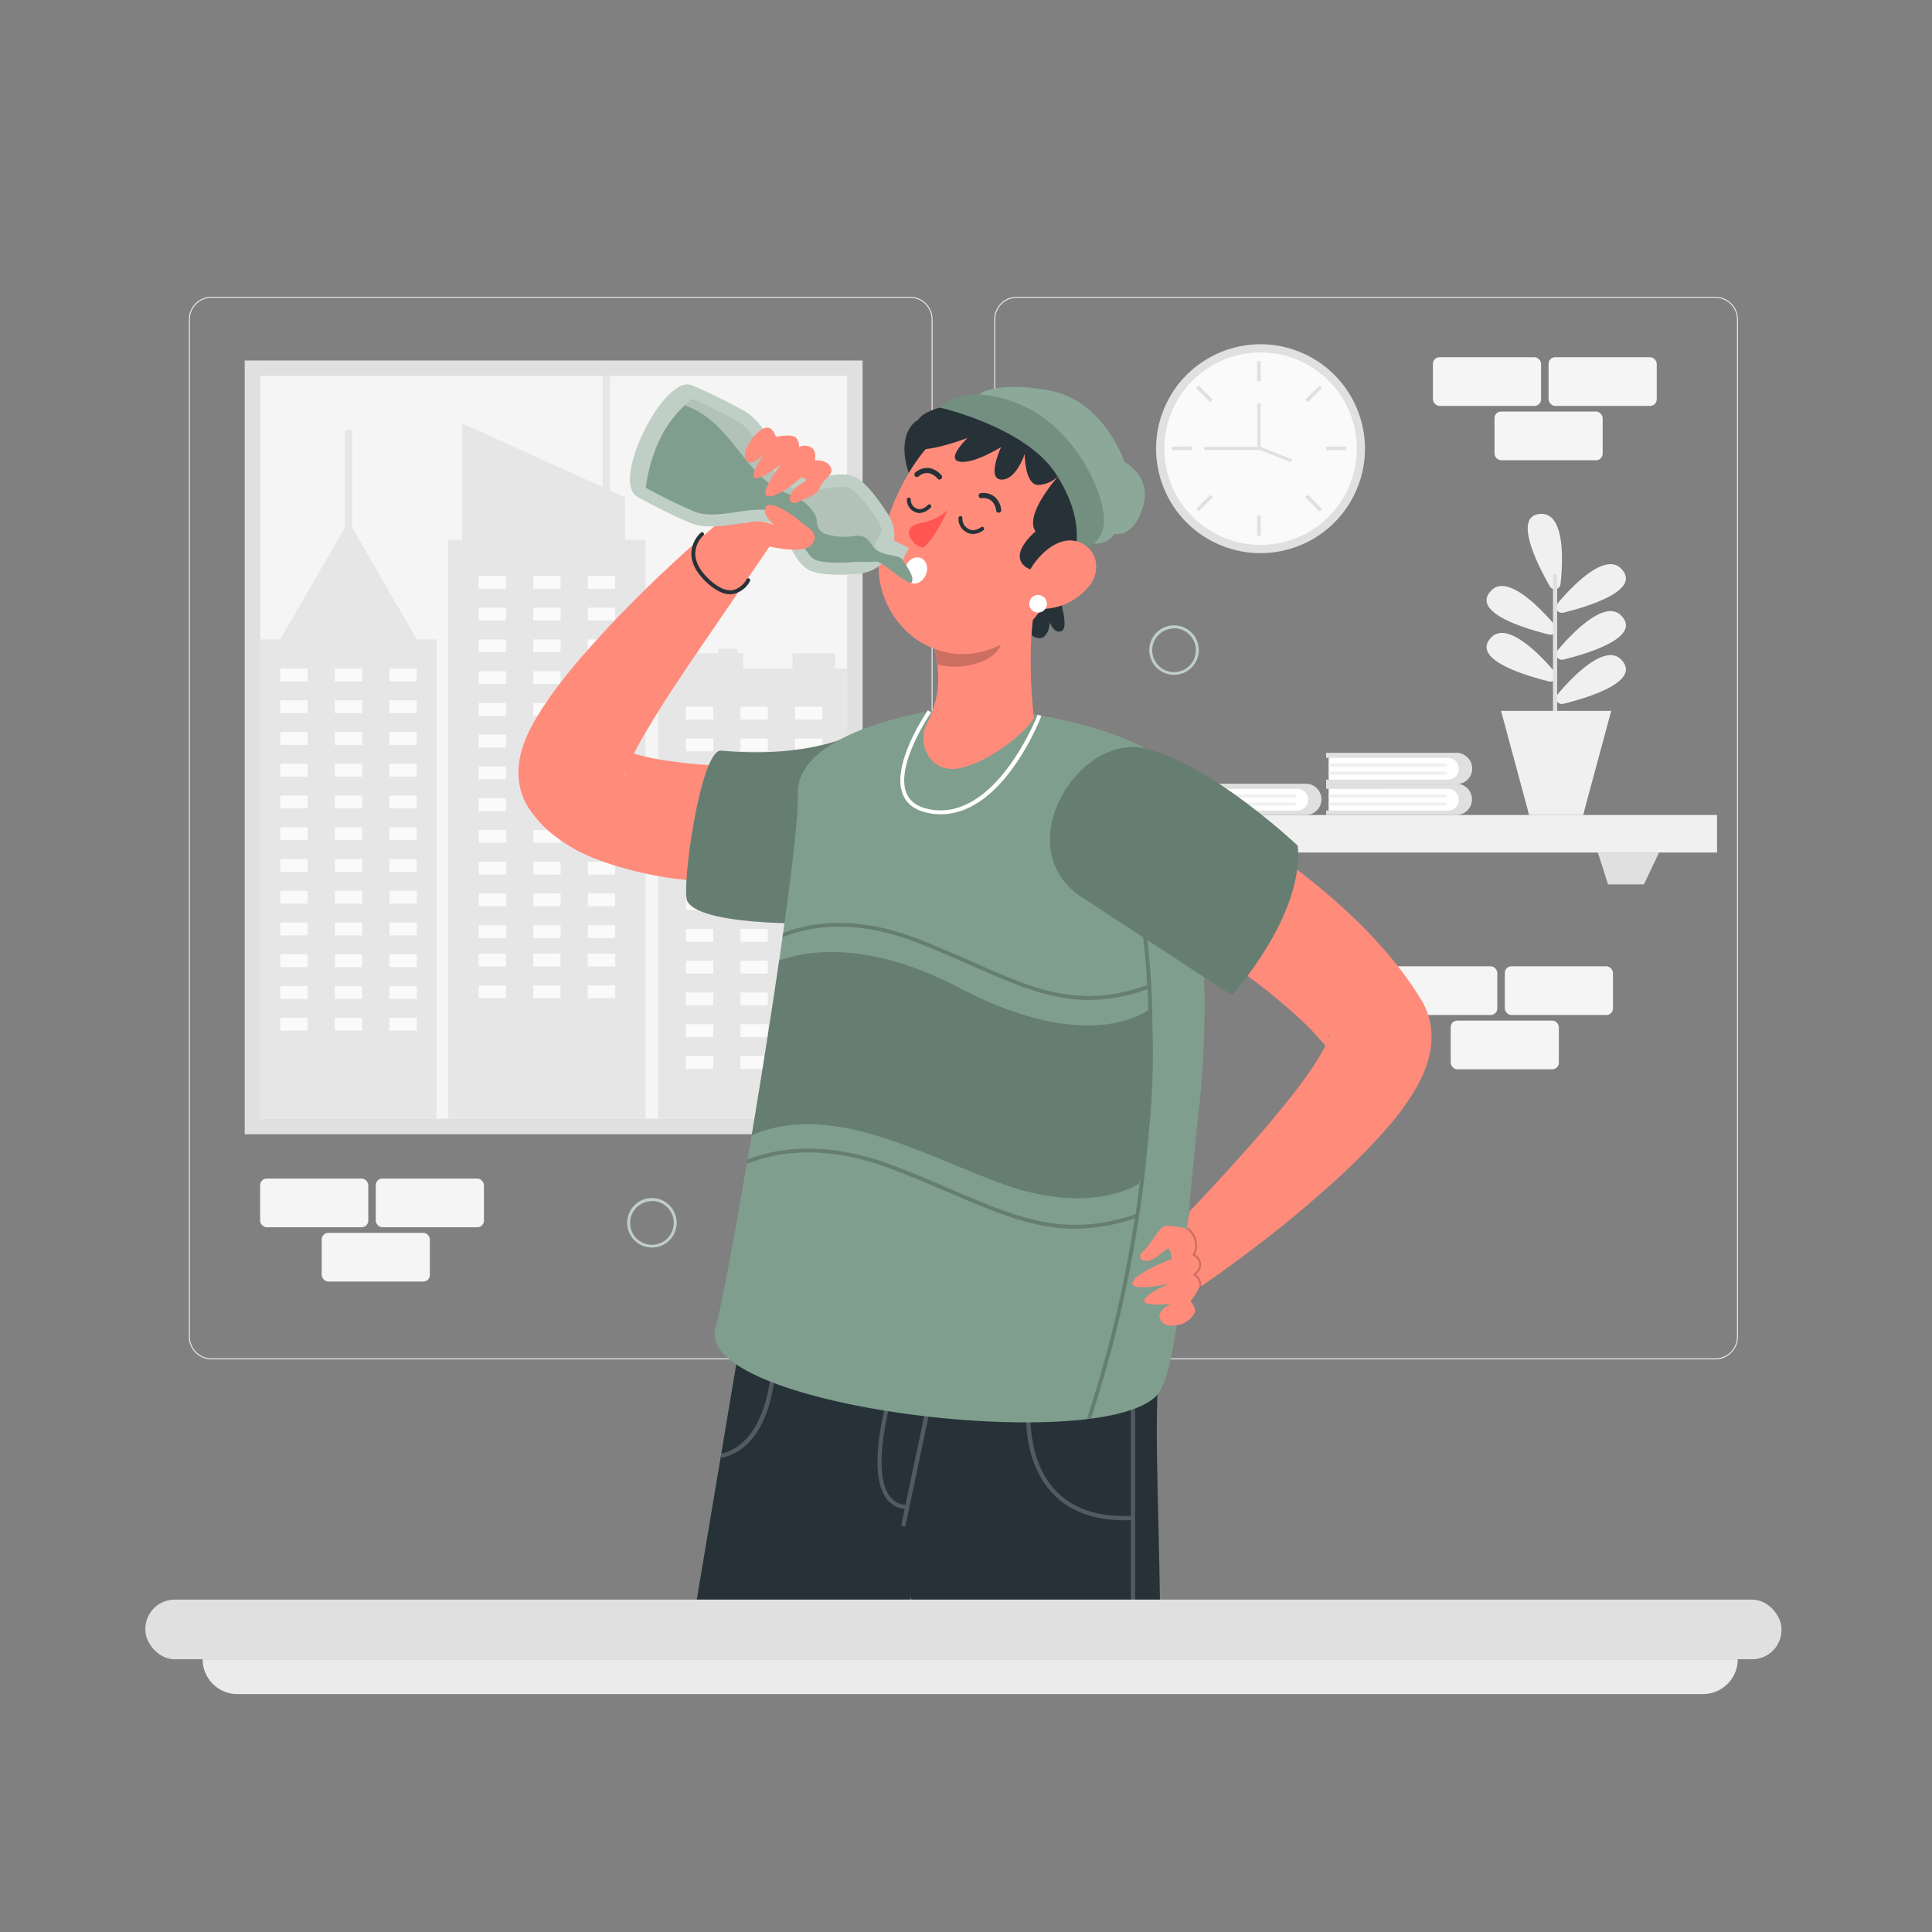 <svg xmlns="http://www.w3.org/2000/svg" viewBox="0 0 500 500"><rect x="0" y="0" width="500" height="500" fill="#808080" stroke="none"/><g id="freepik--background-complete--inject-12"><path d="M443.92,351.8H263.17a5.87,5.87,0,0,1-5.86-5.86V82.67a5.86,5.86,0,0,1,5.86-5.86H443.92a5.86,5.86,0,0,1,5.86,5.86V345.94A5.87,5.87,0,0,1,443.92,351.8ZM263.17,77.06a5.61,5.61,0,0,0-5.61,5.61V345.94a5.61,5.61,0,0,0,5.61,5.61H443.92a5.61,5.61,0,0,0,5.61-5.61V82.67a5.61,5.61,0,0,0-5.61-5.61Z" style="fill:#ebebeb"></path><path d="M235.49,351.8H54.75a5.87,5.87,0,0,1-5.87-5.86V82.67a5.86,5.86,0,0,1,5.87-5.86H235.49a5.86,5.86,0,0,1,5.86,5.86V345.94A5.86,5.86,0,0,1,235.49,351.8ZM54.75,77.06a5.62,5.62,0,0,0-5.62,5.61V345.94a5.62,5.62,0,0,0,5.62,5.61H235.49a5.61,5.61,0,0,0,5.61-5.61V82.67a5.61,5.61,0,0,0-5.61-5.61Z" style="fill:#ebebeb"></path><rect x="297.17" y="210.92" width="147.2" height="9.71" style="fill:#f0f0f0"></rect><polygon points="312.17 220.63 316.11 228.88 325.38 228.88 328.02 220.63 312.17 220.63" style="fill:#e0e0e0"></polygon><polygon points="429.37 220.63 425.44 228.88 416.16 228.88 413.52 220.63 429.37 220.63" style="fill:#e0e0e0"></polygon><polygon points="394.65 206.89 395.14 208.69 395.24 209.08 395.71 210.92 409.74 210.92 410.21 209.08 410.31 208.69 410.8 206.89 410.9 206.5 415.75 188.55 415.85 188.16 416.34 186.36 416.44 185.97 416.98 183.97 388.47 183.97 389.01 185.97 389.11 186.36 389.6 188.16 389.7 188.55 394.55 206.5 394.65 206.89" style="fill:#f0f0f0"></polygon><path d="M404.55,158.56a1.48,1.48,0,0,1-1.79-1.12,1.73,1.73,0,0,1,0-.32,1.45,1.45,0,0,1,.34-.94c1.95-2.37,11.84-13.81,16.47-9C425.14,152.93,410,157.24,404.55,158.56Z" style="fill:#f0f0f0"></path><path d="M402.73,162.78a1.17,1.17,0,0,1,0,.32,1.48,1.48,0,0,1-1.79,1.12c-5.4-1.32-20.59-5.62-15-11.4,4.63-4.79,14.52,6.65,16.48,9A1.47,1.47,0,0,1,402.73,162.78Z" style="fill:#f0f0f0"></path><path d="M403.85,151.18a1.49,1.49,0,0,1-.45.9,1.18,1.18,0,0,1-.25.19,1.31,1.31,0,0,1-.56.2,1.49,1.49,0,0,1-1.49-.72C398.33,146.93,391,133,399,133,405.68,133.09,404.22,148.14,403.85,151.18Z" style="fill:#f0f0f0"></path><path d="M404.55,170.7a1.47,1.47,0,0,1-1.55-.57,1.51,1.51,0,0,1-.24-.55,1.66,1.66,0,0,1,0-.32,1.49,1.49,0,0,1,.34-.94c1.95-2.36,11.84-13.8,16.47-9C425.14,165.08,410,169.39,404.55,170.7Z" style="fill:#f0f0f0"></path><path d="M402.73,174.92a1.12,1.12,0,0,1,0,.32,1.51,1.51,0,0,1-.24.55,1.47,1.47,0,0,1-1.55.57c-5.4-1.31-20.59-5.62-15-11.4,4.63-4.78,14.52,6.66,16.48,9A1.49,1.49,0,0,1,402.73,174.92Z" style="fill:#f0f0f0"></path><path d="M404.55,182.14a1.47,1.47,0,0,1-1.55-.57,1.51,1.51,0,0,1-.24-.55,1.55,1.55,0,0,1,0-.31,1.49,1.49,0,0,1,.34-1c1.95-2.36,11.84-13.8,16.47-9C425.14,176.52,410,180.83,404.55,182.14Z" style="fill:#f0f0f0"></path><path d="M344.09,204.15h-.89v-1.33h33.7a4,4,0,1,1,0,8.1H343.2v-1.16h.89Z" style="fill:#e0e0e0"></path><path d="M343.86,204.15v5.61h30.93a2.76,2.76,0,0,0,2.73-2.8,2.82,2.82,0,0,0-.8-2,2.7,2.7,0,0,0-1.93-.83Z" style="fill:#fff"></path><path d="M343.86,205.57v.86H374a.42.42,0,0,0,.42-.43h0a.43.43,0,0,0-.42-.43Z" style="fill:#f0f0f0"></path><path d="M343.86,207.69v.85H374a.42.42,0,0,0,.42-.42h0a.42.42,0,0,0-.42-.42Z" style="fill:#f0f0f0"></path><path d="M305.13,204.15h-.89v-1.33h33.7a4.05,4.05,0,0,1,0,8.1h-33.7v-1.16h.89Z" style="fill:#e0e0e0"></path><path d="M304.9,204.15v5.61h30.92a2.82,2.82,0,0,0,1.93-4.78,2.67,2.67,0,0,0-1.93-.83Z" style="fill:#fff"></path><path d="M304.9,205.57v.86H335a.43.43,0,0,0,.43-.43h0a.43.43,0,0,0-.43-.43Z" style="fill:#f0f0f0"></path><path d="M304.9,207.69v.85H335a.42.42,0,0,0,.43-.42h0a.42.42,0,0,0-.43-.42Z" style="fill:#f0f0f0"></path><path d="M344.09,196.15h-.89v-1.33h33.7a4,4,0,0,1,2.86,1.19,4,4,0,0,1-2.86,6.9H343.2v-1.15h.89Z" style="fill:#e0e0e0"></path><path d="M343.86,196.15v5.61h30.93a2.77,2.77,0,0,0,2.73-2.8,2.86,2.86,0,0,0-.8-2,2.69,2.69,0,0,0-1.93-.82Z" style="fill:#fff"></path><path d="M343.86,197.57v.86H374a.42.42,0,0,0,.42-.43h0a.42.42,0,0,0-.42-.43Z" style="fill:#f0f0f0"></path><path d="M343.86,199.68v.86H374a.42.42,0,0,0,.42-.43h0a.42.42,0,0,0-.42-.43Z" style="fill:#f0f0f0"></path><path d="M403,184V149a.55.55,0,0,0-1.09,0V184Z" style="fill:#e0e0e0"></path><rect x="63.33" y="93.3" width="159.91" height="200.24" style="fill:#e0e0e0"></rect><rect x="47.16" y="117.46" width="192.24" height="151.91" transform="translate(336.7 50.13) rotate(90)" style="fill:#f5f5f5"></rect><polygon points="113.02 165.46 113.02 289.54 67.38 289.54 67.38 165.46 72.54 165.46 81.37 150.16 89.27 136.48 89.27 111.24 91.13 111.24 91.13 136.48 99.03 150.16 107.86 165.46 113.02 165.46" style="fill:#e6e6e6"></polygon><rect x="72.53" y="173.02" width="7.08" height="3.32" style="fill:#fafafa"></rect><rect x="86.66" y="173.02" width="7.08" height="3.32" style="fill:#fafafa"></rect><rect x="100.78" y="173.02" width="7.08" height="3.32" style="fill:#fafafa"></rect><rect x="72.53" y="181.24" width="7.08" height="3.32" style="fill:#fafafa"></rect><rect x="86.66" y="181.24" width="7.08" height="3.32" style="fill:#fafafa"></rect><rect x="100.78" y="181.24" width="7.08" height="3.32" style="fill:#fafafa"></rect><rect x="72.53" y="189.46" width="7.08" height="3.32" style="fill:#fafafa"></rect><rect x="86.66" y="189.46" width="7.08" height="3.32" style="fill:#fafafa"></rect><rect x="100.78" y="189.46" width="7.08" height="3.32" style="fill:#fafafa"></rect><rect x="72.53" y="197.67" width="7.08" height="3.32" style="fill:#fafafa"></rect><rect x="86.66" y="197.67" width="7.08" height="3.32" style="fill:#fafafa"></rect><rect x="100.78" y="197.67" width="7.08" height="3.32" style="fill:#fafafa"></rect><rect x="72.53" y="205.89" width="7.08" height="3.32" style="fill:#fafafa"></rect><rect x="86.66" y="205.89" width="7.08" height="3.32" style="fill:#fafafa"></rect><rect x="100.78" y="205.89" width="7.08" height="3.32" style="fill:#fafafa"></rect><rect x="72.53" y="214.11" width="7.08" height="3.32" style="fill:#fafafa"></rect><rect x="86.66" y="214.11" width="7.08" height="3.32" style="fill:#fafafa"></rect><rect x="100.78" y="214.11" width="7.08" height="3.32" style="fill:#fafafa"></rect><rect x="72.53" y="222.32" width="7.08" height="3.32" style="fill:#fafafa"></rect><rect x="86.66" y="222.32" width="7.08" height="3.32" style="fill:#fafafa"></rect><rect x="100.78" y="222.32" width="7.08" height="3.32" style="fill:#fafafa"></rect><rect x="72.53" y="230.54" width="7.08" height="3.32" style="fill:#fafafa"></rect><rect x="86.66" y="230.54" width="7.08" height="3.32" style="fill:#fafafa"></rect><rect x="100.78" y="230.54" width="7.08" height="3.32" style="fill:#fafafa"></rect><rect x="72.53" y="238.76" width="7.08" height="3.32" style="fill:#fafafa"></rect><rect x="86.66" y="238.76" width="7.08" height="3.32" style="fill:#fafafa"></rect><rect x="100.78" y="238.76" width="7.08" height="3.32" style="fill:#fafafa"></rect><rect x="72.53" y="246.97" width="7.08" height="3.32" style="fill:#fafafa"></rect><rect x="86.66" y="246.97" width="7.08" height="3.32" style="fill:#fafafa"></rect><rect x="100.78" y="246.97" width="7.08" height="3.32" style="fill:#fafafa"></rect><rect x="72.53" y="255.19" width="7.08" height="3.32" style="fill:#fafafa"></rect><rect x="86.66" y="255.19" width="7.08" height="3.32" style="fill:#fafafa"></rect><rect x="100.78" y="255.19" width="7.08" height="3.32" style="fill:#fafafa"></rect><rect x="72.53" y="263.41" width="7.08" height="3.32" style="fill:#fafafa"></rect><rect x="86.66" y="263.41" width="7.08" height="3.32" style="fill:#fafafa"></rect><rect x="100.78" y="263.41" width="7.08" height="3.32" style="fill:#fafafa"></rect><polygon points="167.06 139.71 167.06 289.54 116 289.54 116 139.71 119.63 139.71 119.63 109.59 156.01 126.07 156.01 97.3 157.88 97.3 157.88 126.92 161.78 128.68 161.78 139.71 167.06 139.71" style="fill:#e6e6e6"></polygon><rect x="123.87" y="149.06" width="7.08" height="3.32" style="fill:#fafafa"></rect><rect x="137.99" y="149.06" width="7.08" height="3.32" style="fill:#fafafa"></rect><rect x="152.12" y="149.06" width="7.08" height="3.32" style="fill:#fafafa"></rect><rect x="123.87" y="157.27" width="7.08" height="3.32" style="fill:#fafafa"></rect><rect x="137.99" y="157.27" width="7.08" height="3.32" style="fill:#fafafa"></rect><rect x="152.12" y="157.27" width="7.08" height="3.32" style="fill:#fafafa"></rect><rect x="123.87" y="165.49" width="7.08" height="3.32" style="fill:#fafafa"></rect><rect x="137.99" y="165.49" width="7.08" height="3.32" style="fill:#fafafa"></rect><rect x="152.12" y="165.49" width="7.08" height="3.32" style="fill:#fafafa"></rect><rect x="123.87" y="173.71" width="7.08" height="3.32" style="fill:#fafafa"></rect><rect x="137.99" y="173.71" width="7.08" height="3.32" style="fill:#fafafa"></rect><rect x="152.12" y="173.71" width="7.08" height="3.32" style="fill:#fafafa"></rect><rect x="123.87" y="181.93" width="7.08" height="3.32" style="fill:#fafafa"></rect><rect x="137.99" y="181.93" width="7.08" height="3.32" style="fill:#fafafa"></rect><rect x="152.12" y="181.93" width="7.08" height="3.32" style="fill:#fafafa"></rect><rect x="123.87" y="190.14" width="7.08" height="3.32" style="fill:#fafafa"></rect><rect x="137.99" y="190.14" width="7.08" height="3.32" style="fill:#fafafa"></rect><rect x="152.12" y="190.14" width="7.08" height="3.32" style="fill:#fafafa"></rect><rect x="123.87" y="198.36" width="7.08" height="3.32" style="fill:#fafafa"></rect><rect x="137.99" y="198.36" width="7.08" height="3.32" style="fill:#fafafa"></rect><rect x="152.12" y="198.36" width="7.08" height="3.32" style="fill:#fafafa"></rect><rect x="123.87" y="206.58" width="7.08" height="3.32" style="fill:#fafafa"></rect><rect x="137.99" y="206.58" width="7.08" height="3.32" style="fill:#fafafa"></rect><rect x="152.12" y="206.58" width="7.08" height="3.32" style="fill:#fafafa"></rect><rect x="123.87" y="214.79" width="7.08" height="3.32" style="fill:#fafafa"></rect><rect x="137.99" y="214.79" width="7.08" height="3.32" style="fill:#fafafa"></rect><rect x="152.12" y="214.79" width="7.08" height="3.32" style="fill:#fafafa"></rect><rect x="123.87" y="223.01" width="7.08" height="3.32" style="fill:#fafafa"></rect><rect x="137.99" y="223.01" width="7.08" height="3.32" style="fill:#fafafa"></rect><rect x="152.12" y="223.01" width="7.08" height="3.32" style="fill:#fafafa"></rect><rect x="123.87" y="231.23" width="7.08" height="3.32" style="fill:#fafafa"></rect><rect x="137.99" y="231.23" width="7.08" height="3.32" style="fill:#fafafa"></rect><rect x="152.12" y="231.23" width="7.08" height="3.32" style="fill:#fafafa"></rect><rect x="123.87" y="239.44" width="7.08" height="3.32" style="fill:#fafafa"></rect><rect x="137.99" y="239.44" width="7.08" height="3.32" style="fill:#fafafa"></rect><rect x="152.12" y="239.44" width="7.08" height="3.32" style="fill:#fafafa"></rect><rect x="123.87" y="246.81" width="7.08" height="3.32" style="fill:#fafafa"></rect><rect x="137.99" y="246.81" width="7.08" height="3.32" style="fill:#fafafa"></rect><rect x="152.12" y="246.81" width="7.08" height="3.32" style="fill:#fafafa"></rect><rect x="123.87" y="255.02" width="7.08" height="3.32" style="fill:#fafafa"></rect><rect x="137.99" y="255.02" width="7.08" height="3.32" style="fill:#fafafa"></rect><rect x="152.12" y="255.02" width="7.08" height="3.32" style="fill:#fafafa"></rect><polygon points="219.24 173.03 219.24 289.54 170.33 289.54 170.33 173.03 173.93 173.03 173.93 169.05 175.59 169.05 175.59 167.89 180.53 167.89 180.53 169.05 185.89 169.05 185.89 167.89 190.83 167.89 190.83 169.05 192.38 169.05 192.38 173.03 205.12 173.03 205.12 169.1 216.12 169.1 216.12 173.03 219.24 173.03" style="fill:#e6e6e6"></polygon><rect x="177.51" y="182.9" width="7.08" height="3.32" style="fill:#fafafa"></rect><rect x="191.64" y="182.9" width="7.08" height="3.32" style="fill:#fafafa"></rect><rect x="205.76" y="182.9" width="7.08" height="3.32" style="fill:#fafafa"></rect><rect x="177.51" y="191.12" width="7.08" height="3.32" style="fill:#fafafa"></rect><rect x="191.64" y="191.12" width="7.08" height="3.32" style="fill:#fafafa"></rect><rect x="205.76" y="191.12" width="7.08" height="3.32" style="fill:#fafafa"></rect><rect x="177.51" y="199.33" width="7.08" height="3.32" style="fill:#fafafa"></rect><rect x="191.64" y="199.33" width="7.08" height="3.32" style="fill:#fafafa"></rect><rect x="205.76" y="199.33" width="7.08" height="3.32" style="fill:#fafafa"></rect><rect x="177.51" y="207.55" width="7.08" height="3.32" style="fill:#fafafa"></rect><rect x="191.64" y="207.55" width="7.08" height="3.32" style="fill:#fafafa"></rect><rect x="205.76" y="207.55" width="7.08" height="3.32" style="fill:#fafafa"></rect><rect x="177.51" y="215.77" width="7.08" height="3.32" style="fill:#fafafa"></rect><rect x="191.64" y="215.77" width="7.08" height="3.32" style="fill:#fafafa"></rect><rect x="205.76" y="215.77" width="7.08" height="3.32" style="fill:#fafafa"></rect><rect x="177.51" y="223.98" width="7.08" height="3.32" style="fill:#fafafa"></rect><rect x="191.64" y="223.98" width="7.08" height="3.32" style="fill:#fafafa"></rect><rect x="205.76" y="223.98" width="7.08" height="3.32" style="fill:#fafafa"></rect><rect x="177.51" y="232.2" width="7.08" height="3.32" style="fill:#fafafa"></rect><rect x="191.64" y="232.2" width="7.08" height="3.32" style="fill:#fafafa"></rect><rect x="205.76" y="232.2" width="7.08" height="3.32" style="fill:#fafafa"></rect><rect x="177.51" y="240.42" width="7.08" height="3.32" style="fill:#fafafa"></rect><rect x="191.64" y="240.42" width="7.08" height="3.32" style="fill:#fafafa"></rect><rect x="205.76" y="240.42" width="7.08" height="3.32" style="fill:#fafafa"></rect><rect x="177.51" y="248.63" width="7.08" height="3.32" style="fill:#fafafa"></rect><rect x="191.64" y="248.63" width="7.08" height="3.32" style="fill:#fafafa"></rect><rect x="205.76" y="248.63" width="7.08" height="3.32" style="fill:#fafafa"></rect><rect x="177.51" y="256.85" width="7.08" height="3.32" style="fill:#fafafa"></rect><rect x="191.64" y="256.85" width="7.08" height="3.32" style="fill:#fafafa"></rect><rect x="205.76" y="256.85" width="7.08" height="3.32" style="fill:#fafafa"></rect><rect x="177.51" y="265.07" width="7.08" height="3.32" style="fill:#fafafa"></rect><rect x="191.64" y="265.07" width="7.08" height="3.32" style="fill:#fafafa"></rect><rect x="205.76" y="265.07" width="7.08" height="3.32" style="fill:#fafafa"></rect><rect x="177.51" y="273.29" width="7.08" height="3.32" style="fill:#fafafa"></rect><rect x="191.64" y="273.29" width="7.08" height="3.32" style="fill:#fafafa"></rect><rect x="205.76" y="273.29" width="7.08" height="3.32" style="fill:#fafafa"></rect><rect x="97.25" y="305.01" width="27.99" height="12.6" rx="1.7" transform="translate(222.49 622.62) rotate(180)" style="fill:#f5f5f5"></rect><rect x="67.33" y="305.01" width="27.99" height="12.6" rx="1.7" transform="translate(162.64 622.62) rotate(180)" style="fill:#f5f5f5"></rect><rect x="83.26" y="319.07" width="27.99" height="12.6" rx="1.7" transform="translate(194.51 650.73) rotate(180)" style="fill:#f5f5f5"></rect><rect x="400.77" y="92.46" width="27.99" height="12.6" rx="1.7" transform="translate(829.53 197.51) rotate(180)" style="fill:#f5f5f5"></rect><rect x="370.85" y="92.46" width="27.99" height="12.6" rx="1.7" transform="translate(769.68 197.51) rotate(180)" style="fill:#f5f5f5"></rect><rect x="386.78" y="106.51" width="27.99" height="12.6" rx="1.7" transform="translate(801.55 225.62) rotate(180)" style="fill:#f5f5f5"></rect><rect x="389.44" y="250.08" width="27.99" height="12.6" rx="1.7" transform="translate(806.87 512.76) rotate(180)" style="fill:#f5f5f5"></rect><rect x="359.51" y="250.08" width="27.99" height="12.6" rx="1.7" transform="translate(747.01 512.76) rotate(180)" style="fill:#f5f5f5"></rect><rect x="375.45" y="264.14" width="27.99" height="12.6" rx="1.7" transform="translate(778.88 540.87) rotate(180)" style="fill:#f5f5f5"></rect><circle cx="326.23" cy="116.12" r="27.03" transform="translate(94.68 373.61) rotate(-67.63)" style="fill:#e0e0e0"></circle><circle cx="326.23" cy="116.12" r="24.9" transform="translate(-7.43 23.5) rotate(-4.08)" style="fill:#fafafa"></circle><rect x="325.36" y="93.48" width="0.93" height="5.19" style="fill:#e0e0e0"></rect><rect x="325.36" y="133.44" width="0.93" height="5.19" style="fill:#e0e0e0"></rect><rect x="303.26" y="115.59" width="5.19" height="0.93" style="fill:#e0e0e0"></rect><rect x="343.21" y="115.59" width="5.19" height="0.93" style="fill:#e0e0e0"></rect><rect x="337.36" y="101.47" width="5.19" height="0.93" transform="translate(27.51 270.26) rotate(-45)" style="fill:#e0e0e0"></rect><rect x="309.11" y="129.72" width="5.19" height="0.93" transform="translate(-0.75 258.56) rotate(-45)" style="fill:#e0e0e0"></rect><rect x="311.24" y="99.34" width="0.93" height="5.19" transform="translate(19.22 250.26) rotate(-45)" style="fill:#e0e0e0"></rect><rect x="339.49" y="127.59" width="0.93" height="5.19" transform="translate(7.52 278.51) rotate(-45)" style="fill:#e0e0e0"></rect><rect x="329.51" y="112.81" width="0.8" height="9.46" transform="translate(99.67 381.46) rotate(-68.51)" style="fill:#e0e0e0"></rect><polygon points="326.23 116.46 311.7 116.46 311.7 115.66 325.43 115.66 325.43 104.38 326.23 104.38 326.23 116.46" style="fill:#e0e0e0"></polygon></g><g id="freepik--Character--inject-12"><path d="M217.39,227.89l-2.66.26-2.52.22c-1.67.12-3.33.21-5,.29-3.33.18-6.66.21-10,.22a172.45,172.45,0,0,1-20.36-1.22,93.45,93.45,0,0,1-21.68-5,42.29,42.29,0,0,1-12.27-6.84,30.66,30.66,0,0,1-3.2-3c-.53-.59-1-1.2-1.54-1.84l-.74-1-.18-.26-.36-.53a16.47,16.47,0,0,1-1-1.71,16.94,16.94,0,0,1-1.64-6,18.5,18.5,0,0,1,.09-4,24.11,24.11,0,0,1,1.23-5,37.07,37.07,0,0,1,3-6.24c1-1.75,2-3.3,3.06-4.8,2-3,4.14-5.67,6.25-8.28s4.32-5.07,6.51-7.5,4.39-4.81,6.66-7.12,4.53-4.6,6.83-6.85,4.65-4.43,7-6.62c4.75-4.32,9.49-8.55,14.57-12.61l9.7,9L178.06,172.3c-3.4,5.13-6.81,10.21-9.81,15.3-1.53,2.51-3,5-4.19,7.42-.61,1.19-1.15,2.36-1.58,3.42a13.18,13.18,0,0,0-.77,2.41c0,.15.06.19.18-.44a6.41,6.41,0,0,0,.06-1.68,10.29,10.29,0,0,0-1-3.73,9.7,9.7,0,0,0-.67-1.2l-.19-.28h0v0a.11.11,0,0,0,0-.08s0-.06,0-.06.12,0,.31.12a26,26,0,0,0,4.44,1.74,53.44,53.44,0,0,0,7.11,1.52c2.59.38,5.31.74,8.11,1,5.59.43,11.42.64,17.31.63,2.94,0,5.9,0,8.86-.07l4.43-.12,2.19,0,2-.08Z" style="fill:#ff8b7b"></path><path d="M189,153.8c-1.84,0-3.82-1-5.91-2.87-2.82-2.58-4.22-5.21-4.16-7.82a7.58,7.58,0,0,1,2.49-5.3.5.5,0,0,1,.64.76,6.7,6.7,0,0,0-2.13,4.58c0,2.3,1.25,4.67,3.83,7,2.22,2,4.24,2.88,6,2.54a5.45,5.45,0,0,0,3.44-2.76.49.49,0,0,1,.66-.23.5.5,0,0,1,.24.67,6.4,6.4,0,0,1-4.15,3.3A5.12,5.12,0,0,1,189,153.8Z" style="fill:#263238"></path><path d="M221.25,189.89s-11.7,6.49-34.59,4.37c-5.41-.5-10.43,36-8.77,39,3.89,7,37.93,5.65,37.93,5.65S220.59,203.35,221.25,189.89Z" style="fill:#809E8D"></path><g style="opacity:0.2"><path d="M221.25,189.89s-11.7,6.49-34.59,4.37c-5.41-.5-10.43,36-8.77,39,3.89,7,37.93,5.65,37.93,5.65S220.59,203.35,221.25,189.89Z"></path></g><path d="M247,108.38s-7.67-2.74-11.19,1.87-.61,12.21-.61,12.21Z" style="fill:#263238"></path><polygon points="235.1 417.43 242.95 365.93 191.54 347.15 179.74 417.43 235.1 417.43" style="fill:#263238"></polygon><path d="M300.26,417.43c-.5-33.5-1.78-52.64.18-68.25l-70.2,7.23c3.11,19.85,2.71,42.13,6.21,61Z" style="fill:#263238"></path><g style="opacity:0.2"><path d="M290.9,393.43c.58,0,1.17,0,1.78,0v24h1.08V364.72h-1.08V392.3c-8.42.37-14.93-1.8-19.38-6.43-7.72-8.05-6.57-21-6.56-21.1l-1.08-.11c-.06.56-1.21,13.54,6.85,21.95C276.86,391.14,283,393.43,290.9,393.43Z" style="fill:#fff"></path></g><g style="opacity:0.2"><path d="M186.68,377.32l-.23-1.06c12.23-2.63,13.07-21.49,13.07-21.68l1.08,0C200.58,355.43,199.73,374.52,186.68,377.32Z" style="fill:#fff"></path></g><g style="opacity:0.2"><path d="M241.34,361.59l-7.05,33.49-1.06-.22.91-4.33a6.74,6.74,0,0,1-5-3.09c-5.2-7.9,1.13-28,1.4-28.85l1,.34c-.06.19-6.44,20.45-1.53,27.92a5.64,5.64,0,0,0,4.33,2.62l5.91-28.11Z" style="fill:#fff"></path></g><path d="M310.41,286c-3.57,31.4-5.1,68.44-10.92,75-2.75,3.06-8.93,5.06-17.09,6.13l-.51.07c-34.08,4.29-101.3-7.08-96.73-23.5,1.41-5.1,4.61-22.06,8.11-42.5.07-.39.13-.77.2-1.16q.53-3.09,1.06-6.27c2.48-14.81,5-30.85,7.12-45.24.3-2,.58-4,.86-6,.05-.38.11-.76.16-1.14,2.39-17,4-30.72,3.78-35.84-.59-16.64,35.64-21.74,35.64-21.74l12-.86s25.56,2.24,40.67,9.91c.51.26,1,.53,1.5.81,10.4,5.82,14.85,33.64,15.38,60.29A247.75,247.75,0,0,1,310.41,286Z" style="fill:#809E8D"></path><g style="opacity:0.2"><path d="M297.35,292.54a322.67,322.67,0,0,1-15,74.59l-.07.22-.44-.15-.5-.17a320.22,320.22,0,0,0,12.32-51.72A48.78,48.78,0,0,1,278.27,318c-10.83,0-20.31-4.07-32-9.08-4.74-2-10.11-4.34-16-6.56-18.67-7-31.6-3.4-37-1.12.07-.39.13-.77.2-1.16,5.87-2.35,18.82-5.52,37.12,1.34,5.95,2.23,11.33,4.54,16.08,6.58,16.79,7.2,29,12.43,47.2,6.24.47-3.13.88-6.2,1.24-9.18-.1.42-.21.84-.33,1.25,0,0-12.24,8.56-35.58,0-21.11-7.74-44.18-21.32-64.67-12.5,2.48-14.81,5-30.85,7.12-45.24,8-2.84,23.67-4.93,46.69,7.11,30.15,15.77,45.25,8.14,48.86,5.72-.05-1.94-.12-3.75-.21-5.42a44.76,44.76,0,0,1-15.21,2.81c-10.14,0-19-3.9-29.95-8.72-4.43-1.95-9.45-4.17-15-6.3-17.23-6.63-29.2-3.36-34.33-1.16.05-.38.11-.76.16-1.14,5.6-2.25,17.63-5.14,34.53,1.37,5.56,2.14,10.6,4.36,15,6.31,15.83,7,27.27,12,44.56,5.84l.17.48c-.43-8.44-1.15-13.23-1.17-13.39l1-.16a187.84,187.84,0,0,1,1.49,23.39.49.49,0,0,1,0,.12A192.31,192.31,0,0,1,297.35,292.54Z"></path></g><path d="M274.06,154.29s2.7,8.05.72,9-3.06-2.17-3.06-2.17-.37,5-3.62,3.89-3.89-7.41-3.89-7.41Z" style="fill:#263238"></path><path d="M267.54,185.7c-1.28,3.26-11.49,11.6-19.2,13.1-8.12,1.57-11.33-7.09-8.14-12.11a25.67,25.67,0,0,0,2.57-9.9c0-.71.07-1.42,0-2.15s-.09-1.75-.2-2.66c0,0,0,0,0-.08-.05-.37-.07-.74-.14-1.12s-.1-.57-.16-.84l-.63-4.15,4.58-1.87,11.87-4.84,10.9-7.46C266.19,161.49,266.38,174.41,267.54,185.7Z" style="fill:#ff8b7b"></path><path d="M243.48,210.73a16.4,16.4,0,0,1-3.36-.35c-3.3-.69-5.48-2.3-6.48-4.81-3.09-7.73,6.12-21.19,6.51-21.76l.83.57c-.1.13-9.31,13.58-6.41,20.82.87,2.17,2.81,3.59,5.75,4.2a15,15,0,0,0,3.08.32c15.5,0,25.06-24.52,25.16-24.79l.94.36C269.08,186.39,259.57,210.73,243.48,210.73Z" style="fill:#fff"></path><g style="opacity:0.2"><path d="M254.61,171a18.39,18.39,0,0,1-12,.95s0,0,0-.08c-.05-.37-.07-.74-.14-1.12s-.1-.57-.16-.84l-.63-4.15,4.58-1.87L259,165.23C259.76,166.55,258.13,169.43,254.61,171Z"></path></g><path d="M279.48,138.71a22.74,22.74,0,0,0-20.3-32.93c-17.57-.1-29.11,21.85-31.52,37-2.67,16.86,13.39,31.75,30,24.71,11-4.68,14.54-13.82,21.84-28.81" style="fill:#ff8b7b"></path><path d="M248.33,104.46s-7.35.85-10,3.38.67,3.52.67,3.52-3.59,2.17-3.08,3.77c1.07,3.35,14.5-1.8,14.5-1.8s-5.7,5.42-2.11,6.14,10.79-3.79,10.79-3.79-3.84,8.19,0,8.43,6.09-6.63,6.09-6.63,0,8.5,3.82,8a7.84,7.84,0,0,0,5.39-2.83S264.84,133,268,137.54c0,0-6.86,5.6-2.8,9s13.46-2.43,15.45-4.83,9.39-11.8-1.81-27.7S248.33,104.46,248.33,104.46Z" style="fill:#263238"></path><path d="M253.26,102.11s4.4-3.69,18.5-1S291,119.55,291,119.55s7.32,3.69,4.74,11.81-7.31,6.77-7.31,6.77a5.6,5.6,0,0,1-7.59,1.72S284.78,113.06,253.26,102.11Z" style="fill:#809E8D"></path><g style="opacity:0.1"><path d="M253.26,102.11s4.4-3.69,18.5-1S291,119.55,291,119.55s7.32,3.69,4.74,11.81-7.31,6.77-7.31,6.77a5.6,5.6,0,0,1-7.59,1.72S284.78,113.06,253.26,102.11Z" style="fill:#fff"></path></g><path d="M243.25,105.48s22.14,5,30,17.12,4.88,20,4.88,20,7.31-.48,7.58-7.63-7.52-25-22.9-30.79C248.52,98.83,243.25,105.48,243.25,105.48Z" style="fill:#809E8D"></path><g style="opacity:0.1"><path d="M243.25,105.48s22.14,5,30,17.12,4.88,20,4.88,20,7.31-.48,7.58-7.63-7.52-25-22.9-30.79C248.52,98.83,243.25,105.48,243.25,105.48Z"></path></g><path d="M245.22,132.05a14.16,14.16,0,0,1-6.56,3.25c-3.79.63-4.13,2.59-2.56,4.65a4.34,4.34,0,0,0,2.85,1.8C241.37,139.63,243.36,136.07,245.22,132.05Z" style="fill:#ff5652"></path><path d="M238,132.78a2.79,2.79,0,0,1-1.29-.32,3.36,3.36,0,0,1-2-3.22.5.5,0,0,1,1,.09,2.41,2.41,0,0,0,1.43,2.24c1.51.76,3-.87,3-.89a.5.5,0,0,1,.74.68A4.49,4.49,0,0,1,238,132.78Z" style="fill:#263238"></path><path d="M251.82,138.19a3.37,3.37,0,0,1-1.9-.58,3.82,3.82,0,0,1-1.85-3.63.5.5,0,1,1,1,.17,2.84,2.84,0,0,0,1.42,2.63c1.6,1.08,3.3-.27,3.37-.33a.5.5,0,1,1,.64.78A4.52,4.52,0,0,1,251.82,138.19Z" style="fill:#263238"></path><path d="M239.66,148.65c-.68,1.78-2.43,2.77-3.89,2.21s-2.1-2.47-1.41-4.25,2.43-2.78,3.9-2.22S240.35,146.86,239.66,148.65Z" style="fill:#fff"></path><path d="M281.83,151.7a15.84,15.84,0,0,1-10.61,5.8c-5.53.56-7.35-4.61-5-9.33,2.1-4.25,7.5-9.66,12.67-8s6.15,7.51,3,11.55" style="fill:#ff8b7b"></path><path d="M270.94,156.25a2.28,2.28,0,1,1-2.27-2.27A2.27,2.27,0,0,1,270.94,156.25Z" style="fill:#fff"></path><path d="M237.05,123.39a.66.66,0,0,0,.66-.09,3.44,3.44,0,0,1,2.58-.86,4,4,0,0,1,2.33,1.4.66.66,0,0,0,.92.14.68.68,0,0,0,.14-.93,5.24,5.24,0,0,0-3.22-1.92,4.7,4.7,0,0,0-3.57,1.13.66.66,0,0,0,.16,1.13Z" style="fill:#263238"></path><path d="M258.2,132.64a.73.73,0,0,0,.3.05.66.66,0,0,0,.61-.7,5.2,5.2,0,0,0-1.63-3.37,4.68,4.68,0,0,0-3.61-1,.65.65,0,0,0-.6.72.66.66,0,0,0,.71.6,3.44,3.44,0,0,1,2.63.68,4,4,0,0,1,1.18,2.46A.68.68,0,0,0,258.2,132.64Z" style="fill:#263238"></path><path d="M368.89,260.81a17.42,17.42,0,0,0-1.28-2.36l-.43-.69-.85-1.34c-.56-.9-1.16-1.75-1.76-2.59-1.19-1.72-2.45-3.31-3.71-4.92-2.55-3.14-5.22-6.07-7.95-8.88A171.18,171.18,0,0,0,335.6,225c-3-2.28-6-4.46-9.1-6.58s-6.21-4.1-9.36-6-6.36-3.8-9.61-5.58c-1.64-.89-3.27-1.77-4.93-2.63l-2.53-1.25-2.7-1.3-13.1,27,2,1.08,2.14,1.18c1.45.79,2.89,1.6,4.34,2.42,2.88,1.64,5.77,3.31,8.61,5s5.67,3.45,8.44,5.25,5.54,3.58,8.2,5.47,5.32,3.77,7.86,5.73,5,4,7.34,6,4.6,4.15,6.67,6.31c1,1.09,2,2.17,2.93,3.28a2.65,2.65,0,0,0,.21.26,62.14,62.14,0,0,1-4.13,6.78c-3.58,5.17-7.89,10.37-12.29,15.53-6,6.92-12.33,13.79-18.74,20.59,0,.05,0,.1,0,.16a60.79,60.79,0,0,0-.56,20.3l.69.83c6.07-4,11.79-8.22,17.52-12.59s11.3-8.91,16.76-13.76a179,179,0,0,0,16-15.73,71.18,71.18,0,0,0,7.57-10.05,35.67,35.67,0,0,0,3.48-7.35,23.16,23.16,0,0,0,1.13-5.78A18.79,18.79,0,0,0,368.89,260.81Zm-24.84,7a3.14,3.14,0,0,1-.22.91c0-.11,0-.21,0-.3C343.93,267.82,344.05,267.72,344.05,267.83Z" style="fill:#ff8b7b"></path><path d="M279.21,231.71l39.57,25.86s18.71-20.48,17.08-38.7c0,0-22.47-21.27-39.56-25.17S261.19,218.64,279.21,231.71Z" style="fill:#809E8D"></path><g style="opacity:0.2"><path d="M279.21,231.71l39.57,25.86s18.71-20.48,17.08-38.7c0,0-22.47-21.27-39.56-25.17S261.19,218.64,279.21,231.71Z"></path></g><path d="M165.09,128.6C157.83,125,172,96.25,179.28,99.83a140.38,140.38,0,0,1,13.4,6.61c6.5,3.7,8.83,14,12.86,16.53s10.23-1.42,15.24.31c3,1,6.65,6.08,9.15,10a9.8,9.8,0,0,1,1.44,6.61l3.85,1.9-2.79,5.65-3.85-1.9a10.5,10.5,0,0,1-1.41,1.18,9.93,9.93,0,0,1-4.7,1.7c-4.65.41-10.89.57-13.52-1.17-4.42-2.93-5.11-10.22-9.53-11.91s-14,2.76-20.93-.13A143.19,143.19,0,0,1,165.09,128.6Z" style="fill:#809E8D"></path><g style="opacity:0.5"><path d="M165.09,128.6C157.83,125,172,96.25,179.28,99.83a140.38,140.38,0,0,1,13.4,6.61c6.5,3.7,8.83,14,12.86,16.53s10.23-1.42,15.24.31c3,1,6.65,6.08,9.15,10a9.8,9.8,0,0,1,1.44,6.61l3.85,1.9-2.79,5.65-3.85-1.9a10.5,10.5,0,0,1-1.41,1.18,9.93,9.93,0,0,1-4.7,1.7c-4.65.41-10.89.57-13.52-1.17-4.42-2.93-5.11-10.22-9.53-11.91s-14,2.76-20.93-.13A143.19,143.19,0,0,1,165.09,128.6Z" style="fill:#fff"></path><g style="opacity:0.1"><path d="M227.3,135c-3.68-5.8-6.37-8.33-7.53-8.73-1.63-.56-3.78-.2-6.05.18a31.69,31.69,0,0,1-4.53.53,9.56,9.56,0,0,1-5.29-1.32c-2.45-1.51-4.11-4.5-5.87-7.66-1.87-3.35-4-7.15-6.89-8.81-4.77-2.72-9.82-5-12-6a30.22,30.22,0,0,0-9.87,14.07,38.73,38.73,0,0,0-2.14,8.93c1.64.91,7,3.82,12.55,6.16,3.08,1.3,7.38.66,11.17.1,3.59-.53,7-1,9.66,0,3.42,1.3,5.12,4.5,6.61,7.3,1.09,2,2.11,4,3.54,4.92,1,.68,4.67,1.27,11.51.65a6.26,6.26,0,0,0,2-.5,3.43,3.43,0,0,0,.44-.19l3.6-7.3A6.64,6.64,0,0,0,227.3,135Z"></path></g></g><path d="M222.43,142.75c-2.34-5.18-11.12-2-11.05-8.11,0-.1-.19-1.9-2.49-4a12.41,12.41,0,0,0-4.4-2.63c-12.09-4.19-14.65-18.77-27.3-23.11a30.76,30.76,0,0,0-7.9,12.39,38.73,38.73,0,0,0-2.14,8.93c1.64.91,7,3.82,12.55,6.16,3.08,1.3,7.38.66,11.17.1,3.59-.53,7-1,9.66,0,3.42,1.3,5.12,4.5,6.61,7.3,1.09,2,2.11,4,3.54,4.92,1,.68,4.67,1.27,11.51.65a6.26,6.26,0,0,0,2-.5A4.76,4.76,0,0,1,222.43,142.75Z" style="fill:#809E8D"></path><path d="M212.27,137.7a15.77,15.77,0,0,0,8.48,1.05c4.79-.72,4,2.74,6.91,4.06s5.21.68,6,2.24c1.9,2.65,3.07,4.82,2.15,5.81-2.78-.65-7.41-5.65-9.14-5.51a31.48,31.48,0,0,1-5,0C218.76,145.3,212.27,137.7,212.27,137.7Z" style="fill:#809E8D"></path><path d="M199.13,141.41s9.15,2.31,11.14-.7-1.5-4.16-3.37-5.91-7.75-5.62-8.75-3.5,2.29,4.58,2.29,4.58a11.34,11.34,0,0,0-9,0C186.9,138.05,199.13,141.41,199.13,141.41Z" style="fill:#ff8b7b"></path><path d="M303.2,325.86s-9.48,3.55-10.11,6.08,9.45.32,9.45.32-5.55,2.24-6.36,4.15,6.89,1,6.89,1-3.64,1.65-2.9,3.71,2.45,2.18,4.7,1.78a6.08,6.08,0,0,0,4.35-3.24c.45-1.15-1.14-2.9-1.14-2.9s2.73-3.25,2.27-4.63a3.16,3.16,0,0,0-1.8-1.86,3.34,3.34,0,0,0,1.42-2.84,2.94,2.94,0,0,0-1.31-2.48,40.56,40.56,0,0,0-.22-5.51c-.31-1.92-4-1.95-6.3-2.22s-4,5-6.76,7c0,0-1.14,1.64,1,2.07s5-2.88,5.79-3.15S303.2,325.86,303.2,325.86Z" style="fill:#ff8b7b"></path><g style="opacity:0.2"><path d="M310.62,333.16h-.05a.24.24,0,0,1-.19-.29,2.77,2.77,0,0,0-1.45-2.8.26.26,0,0,1-.13-.2.27.27,0,0,1,.11-.22s1.48-1.06,1.48-2.23a2.78,2.78,0,0,0-1.58-2.46.25.25,0,0,1-.15-.18.23.23,0,0,1,.06-.22,4.18,4.18,0,0,0,.52-3,5.1,5.1,0,0,0-2-3.34.25.25,0,0,1,.28-.42,5.52,5.52,0,0,1,2.2,3.71,5.09,5.09,0,0,1-.46,3.13,3.2,3.2,0,0,1,1.62,2.79,3.54,3.54,0,0,1-1.41,2.41,3.08,3.08,0,0,1,1.38,3.14A.24.24,0,0,1,310.62,333.16Z"></path></g><path d="M207.22,123.64s-6,5.42-8.55,4.78,3.54-8.35,3.54-8.35-4.6,3.83-6.66,3.65,2.36-6.56,2.36-6.56-3.1,3.78-4.57,2.16.16-4.28,1.58-6.07,2.68-2.71,3.91-2.56,2,2.37,2,2.37,4.15-.87,5.16.19a3.18,3.18,0,0,1,.79,2.46,3.33,3.33,0,0,1,3.17.09c1.58,1,.9,3.37.9,3.37s3.21-.42,4.21,1.92c.77,1.79-2,2.81-2.81,5s-3.29,2.61-6.37,4.09c0,0-2,.23-1.34-1.9s3.4-3.31,4-3.9S207.22,123.64,207.22,123.64Z" style="fill:#ff8b7b"></path></g><g id="freepik--Table--inject-12"><rect x="37.61" y="413.98" width="423.44" height="15.44" rx="7.6" style="fill:#e0e0e0"></rect><path d="M440.72,438.43H61.44a9,9,0,0,1-9-9H449.72A9,9,0,0,1,440.72,438.43Z" style="fill:#ebebeb"></path></g><g id="freepik--Circles--inject-12"><path d="M168.73,322.86a6.4,6.4,0,1,1,6.39-6.4A6.41,6.41,0,0,1,168.73,322.86Zm0-12a5.65,5.65,0,1,0,5.64,5.64A5.65,5.65,0,0,0,168.73,310.82Z" style="fill:#809E8D"></path><g style="opacity:0.5"><path d="M168.73,322.86a6.4,6.4,0,1,1,6.39-6.4A6.41,6.41,0,0,1,168.73,322.86Zm0-12a5.65,5.65,0,1,0,5.64,5.64A5.65,5.65,0,0,0,168.73,310.82Z" style="fill:#fff"></path></g><path d="M303.84,174.64a6.4,6.4,0,1,1,6.4-6.39A6.4,6.4,0,0,1,303.84,174.64Zm0-12a5.65,5.65,0,1,0,5.65,5.65A5.65,5.65,0,0,0,303.84,162.6Z" style="fill:#809E8D"></path><g style="opacity:0.5"><path d="M303.84,174.64a6.4,6.4,0,1,1,6.4-6.39A6.4,6.4,0,0,1,303.84,174.64Zm0-12a5.65,5.65,0,1,0,5.65,5.65A5.65,5.65,0,0,0,303.84,162.6Z" style="fill:#fff"></path></g></g></svg>
